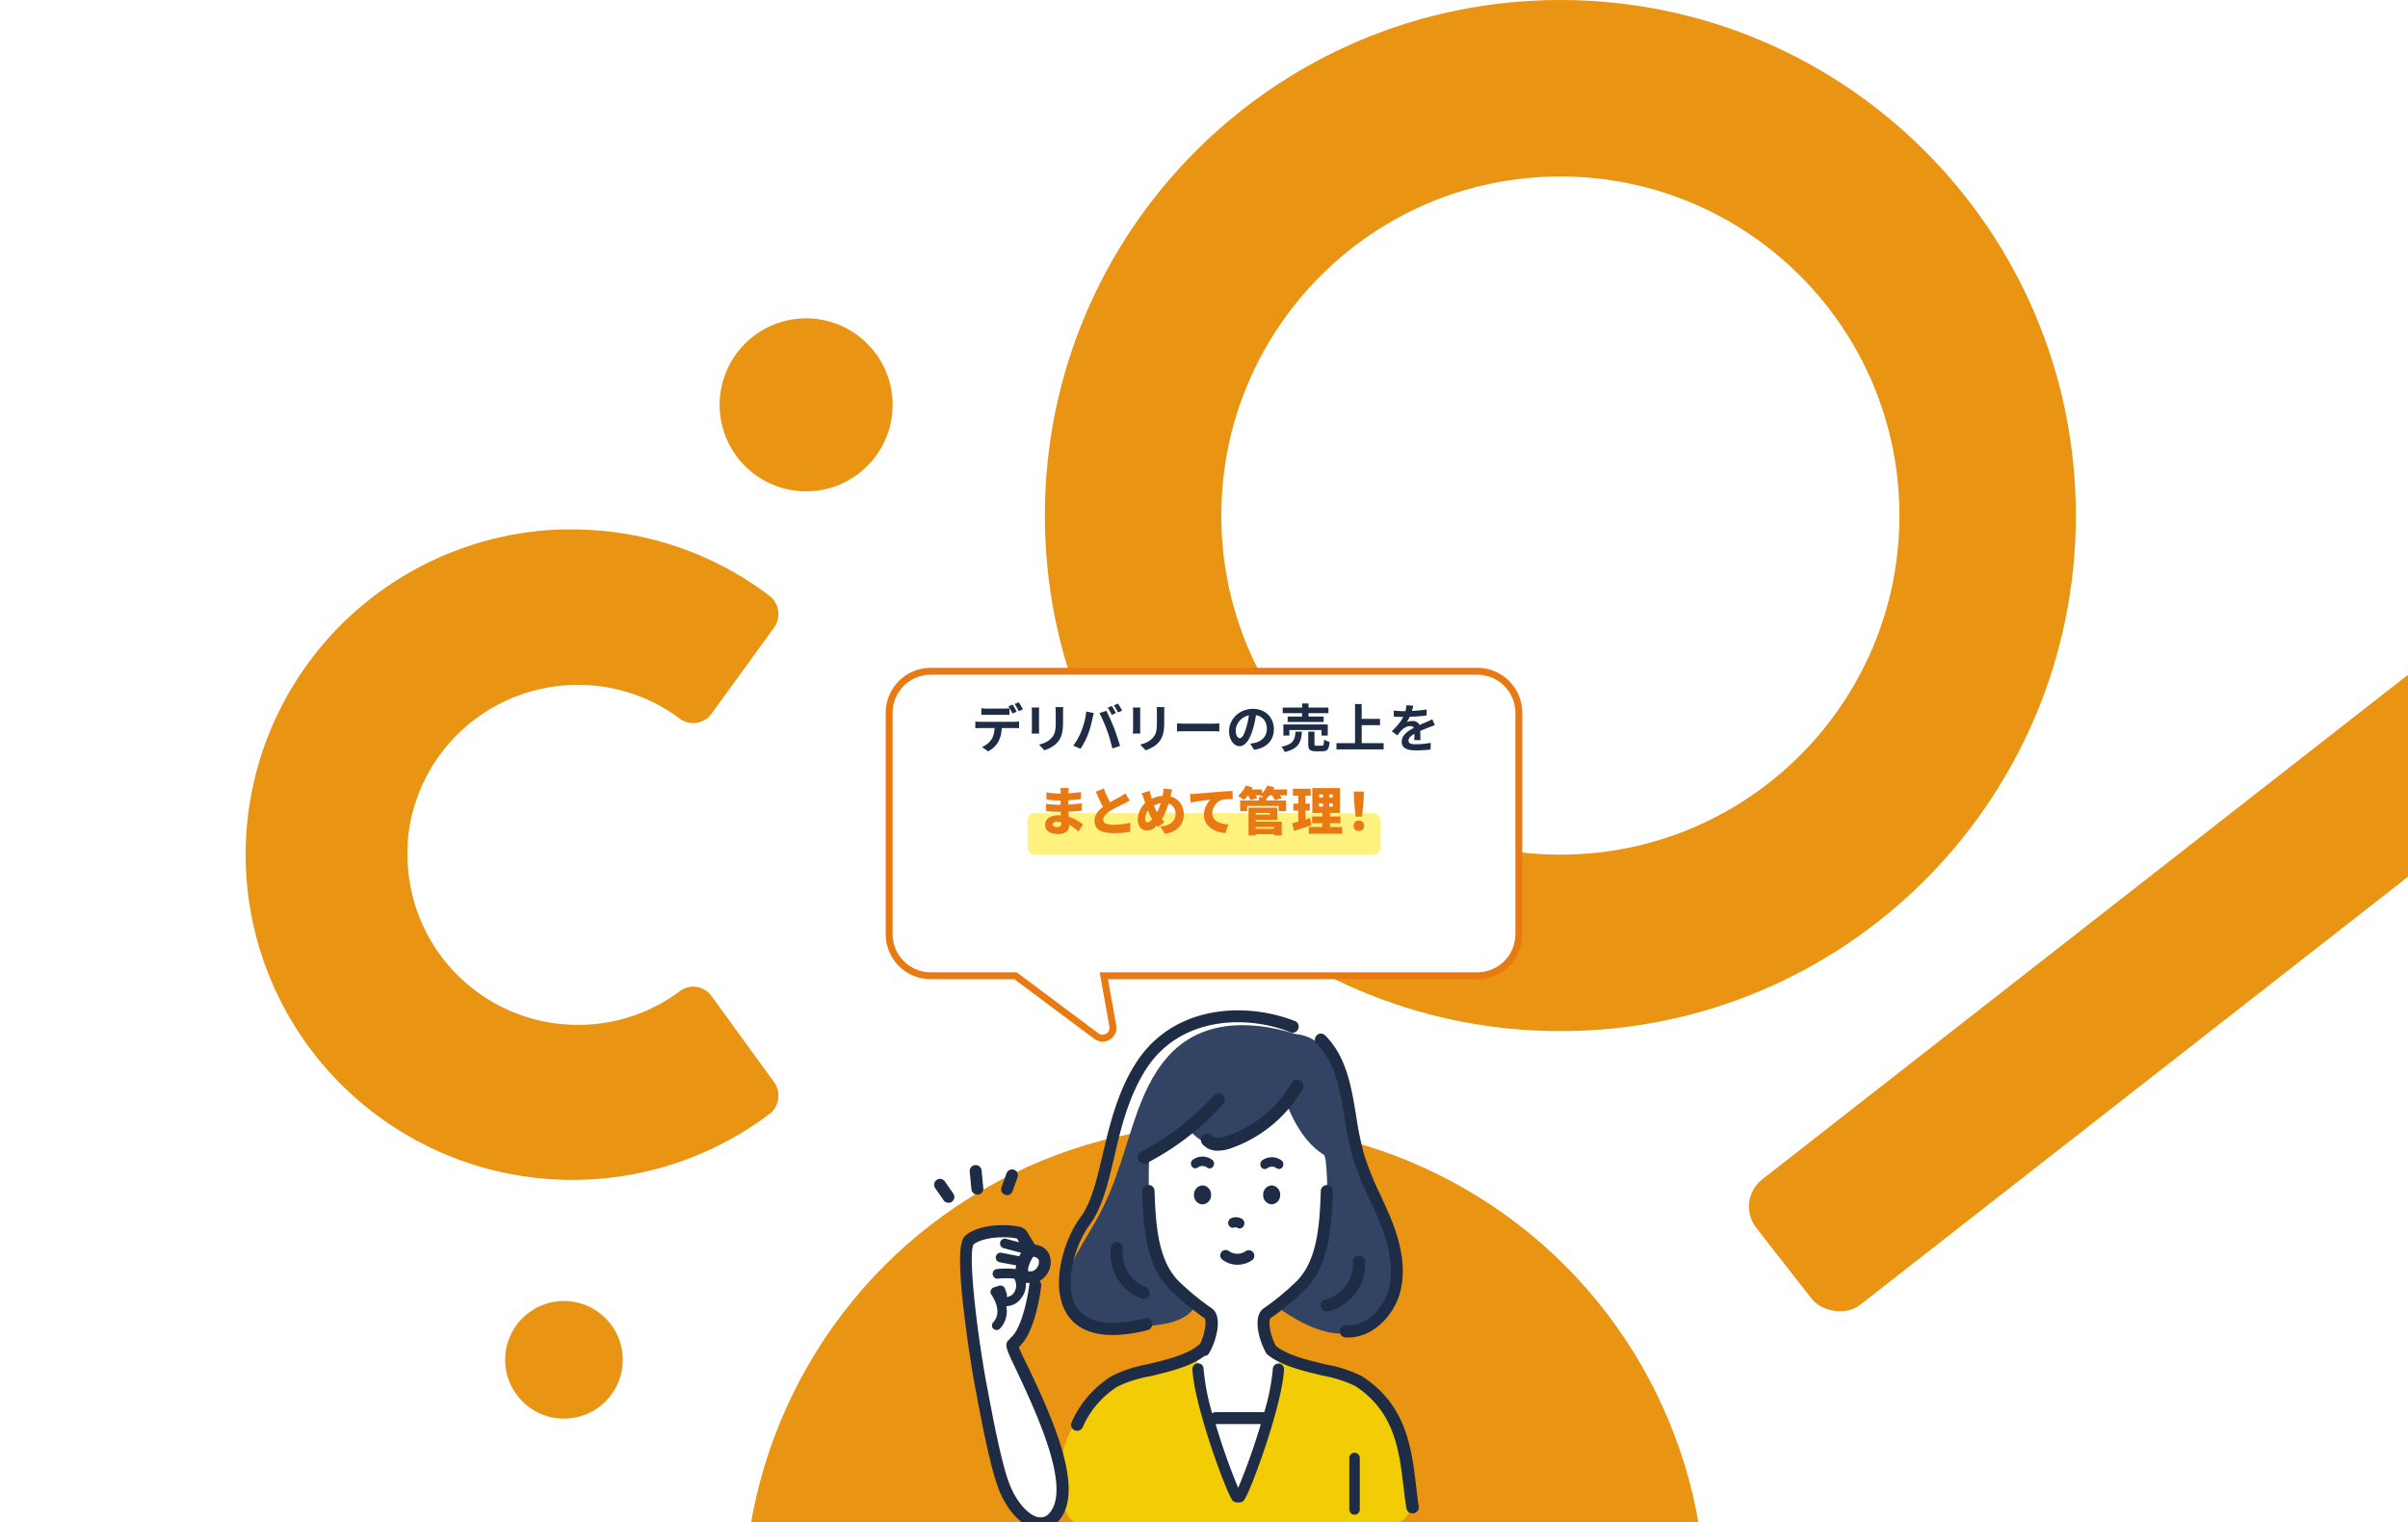 <svg width="696" height="440" fill="none" xmlns="http://www.w3.org/2000/svg"><g clip-path="url(#clip0_18204_45216)"><circle cx="354" cy="464" r="139" fill="#E99413"/><rect x="501.473" y="346.994" width="345.041" height="46" rx="10" transform="rotate(-38 501.473 346.994)" fill="#E99413"/><path fill-rule="evenodd" clip-rule="evenodd" d="M451 298c82.29 0 149-66.71 149-149S533.29 0 451 0 302 66.71 302 149s66.71 149 149 149zm0-51c54.124 0 98-43.876 98-98s-43.876-98-98-98-98 43.876-98 98 43.876 98 98 98z" fill="#E99413"/><circle cx="163" cy="393" r="17" fill="#E99413"/><circle cx="233" cy="117" r="25" fill="#E99413"/><path d="M167.126 197.93a48.89 48.89 0 0129.059 9.546 6.571 6.571 0 009.217-.848l18.139-24.989a6.688 6.688 0 00-.889-9.252 93.892 93.892 0 00-51.084-19.166 99.883 99.883 0 00-13.289 0 94.712 94.712 0 00-41.431 13.129 94.242 94.242 0 00-31.132 30.22 93.76 93.76 0 00-14.233 40.906 93.652 93.652 0 005.684 42.92 94.008 94.008 0 0024.394 35.835 94.547 94.547 0 0037.935 21.153 94.834 94.834 0 0043.433 1.988 94.627 94.627 0 0039.723-17.6 6.725 6.725 0 00.889-9.288l-18.139-24.953a6.514 6.514 0 00-4.431-2.337 6.534 6.534 0 00-4.786 1.49 48.769 48.769 0 01-23.025 9.14 50.555 50.555 0 01-13.549-.184 49.416 49.416 0 01-27.627-14.079 49.052 49.052 0 01-13.721-27.718 49.76 49.76 0 010-14.264 49.112 49.112 0 0116.687-29.832 49.506 49.506 0 0132.176-11.817z" fill="#E99413"/><path d="M301.983 439.916c-2.743 1.286-10.347-2.97-12.617-11.785-2.27-8.815-9.042-47.178-9.042-47.178l-.851-22.019s5.031-3.461 9.344-3.461a14.852 14.852 0 018.286 3.461s4.502 1.627 4.502 4.427a10.961 10.961 0 01-2.421 5.675s-1.343 9.647-2.081 11.955a47.425 47.425 0 01-3.973 7.226s9.459 22.7 11.085 27.542c1.627 4.843 5.94 20.298-2.232 24.157zm55.353-7.416s-5.221-14.244-7.472-20.6a115.495 115.495 0 01-3.783-17.024l-.114-3.613a10.372 10.372 0 003.557-6.243c.264-3.499 1.059-4.086-.927-5.94-1.987-1.853-8.872-5.315-10.972-9.193a58.636 58.636 0 01-5.542-20.562 130.088 130.088 0 01-.473-14.944s13.468-9.459 14.301-9.95c.832-.492 27.674-7.567 27.674-7.567l11.123 17.933s-.624 14.584-1.267 18.916a41.614 41.614 0 01-12.523 22.53c-3.783 2.913-6.205 3.575-5.769 7.812a11.144 11.144 0 005.031 7.567 103.994 103.994 0 01-2.459 13.677c-1.305 3.934-5.921 20.808-7.075 23.229a12.609 12.609 0 01-3.31 3.972z" fill="#fff"/><path d="M357.88 440.465h-44.605c-3.253 0-5.41-2.176-5.675-6.11-.265-3.935-.284-14.698-.284-14.698.814-7.17 11.086-20.6 20.619-22.833a169.937 169.937 0 0017.933-5.675s1.041 11.35 1.684 14.377c.643 3.027 9.723 26.937 9.723 26.937a114.642 114.642 0 005.278-10.423c.983-2.819 6.545-21.489 6.753-23.683.208-2.195.529-6.3.529-6.3s17.177 4.73 20.165 5.883c2.989 1.154 12.069 7.567 14.188 14.566a116.503 116.503 0 013.783 21.168c0 2.516-1.362 6.715-5.864 6.715l-44.227.076z" fill="#F2CC05"/><path d="M374.639 298.876c-14.66-4.597-28.375-3.537-37.285 6.715-8.909 10.253-10.782 25.084-16.438 38.703-5.656 13.62-12.617 19.333-12.012 26.673.605 7.339 6.678 14.395 14.528 13.052 7.85-1.343 18.746.284 22.7-7.567 0 0-12.712-8.739-13.582-21.848-.53-6.923-.663-13.87-.398-20.808l12.012-6.772s4.238 5.05 8.872 3.651c4.635-1.4 12.958-7.17 18.746-12.031 0 0 3.481 10.687 10.915 15.133 1.135 1.059 1.57 20.808-.756 26.653-2.327 5.845-12.939 17.157-12.939 17.157s13.014 10.159 21.659 7.302c8.645-2.856 15.739-10.158 13.053-20.505-2.687-10.348-10.745-27.675-13.015-39.536-2.27-11.86-5.448-24.913-16.06-25.972z" fill="#324364"/><path d="M388.645 323.146a96.66 96.66 0 002.345 11.35 88.399 88.399 0 004.956 12.334c1.003 2.156 2.043 4.388 2.932 6.601 3.027 7.435 3.784 13.583 2.611 18.803-1.362 5.675-6.337 11.123-12.315 10.783a1.776 1.776 0 00-1.891 1.646 1.734 1.734 0 00.42 1.295 1.74 1.74 0 001.225.596h.719c7.453 0 13.525-6.715 15.133-13.449 1.457-5.959.549-12.807-2.761-20.941-.946-2.289-1.987-4.559-3.008-6.753a86.457 86.457 0 01-4.767-11.842 94.458 94.458 0 01-2.251-11.009c-1.381-8.437-2.819-17.176-8.967-23.324a1.738 1.738 0 10-2.459 2.459c5.448 5.372 6.735 13.185 8.078 21.451zm-15.287-10.176a34.809 34.809 0 01-18.916 15.398c-1.154.378-3.235.87-4.105-.133a1.893 1.893 0 00-2.611-.17 1.893 1.893 0 00-.17 2.611 5.68 5.68 0 004.427 1.891 11.77 11.77 0 003.613-.643 38.613 38.613 0 0020.808-17.025 1.892 1.892 0 00-.454-2.572 1.888 1.888 0 00-2.592.643zm-41.807 23.132a77.538 77.538 0 0022-17.024 1.892 1.892 0 00-.132-2.611 1.892 1.892 0 00-2.611.133 74.277 74.277 0 01-20.959 16.249 1.892 1.892 0 00-.795 2.478c.159.299.396.55.686.726.289.177.621.272.96.276.298-.002.591-.08.851-.227zm18.894-.851a4.712 4.712 0 00-5.788 0 1.455 1.455 0 00-.171 1.892 1.298 1.298 0 001.022.511c.306-.008.6-.122.832-.322a2.331 2.331 0 012.421 0 1.26 1.26 0 00.99.342 1.253 1.253 0 00.902-.531 1.458 1.458 0 00-.208-1.892zm20.224 2.081a1.454 1.454 0 00-.17-1.891 4.708 4.708 0 00-5.789 0 1.511 1.511 0 00-.17 1.891 1.276 1.276 0 00.903.522 1.27 1.27 0 00.988-.333 2.33 2.33 0 012.422 0c.237.205.538.319.851.322a1.246 1.246 0 00.965-.511zm-23.092 5.259a2.612 2.612 0 00-2.459 2.743 2.576 2.576 0 00.657 1.884 2.595 2.595 0 001.802.859 2.609 2.609 0 002.459-2.724 2.626 2.626 0 00-2.459-2.762zm19.991 0a2.612 2.612 0 00-2.459 2.743 2.588 2.588 0 00.664 1.872 2.599 2.599 0 001.795.852 2.596 2.596 0 001.783-.858 2.595 2.595 0 00.657-1.866 2.608 2.608 0 00-2.44-2.743zm-10.706 12.146c.193-.047.394-.047.586 0 .238.188.53.294.833.302a1.343 1.343 0 001.097-.586 1.551 1.551 0 00-.246-2.081 3.39 3.39 0 00-3.235-.321 1.512 1.512 0 00-.813 1.891 1.342 1.342 0 001.778.795z" fill="#1F2C46"/><path d="M321.64 385.834a41.194 41.194 0 0010.082-1.437 1.733 1.733 0 001.293-1.44c.03-.227.015-.458-.044-.679a1.724 1.724 0 00-2.119-1.249c-6.81 1.741-15.719 2.63-19.484-2.988-4.199-6.281-.756-18.236 3.575-24.043 3.632-4.862 5.316-12.012 7.113-19.579 1.892-8.304 4.181-17.706 9.326-25.613 9.591-14.698 28.28-15.738 41.616-10.479a1.727 1.727 0 001.34-.019 1.75 1.75 0 00.93-.965 1.76 1.76 0 00-.984-2.251c-14.565-5.675-35.09-4.521-45.759 11.823-5.485 8.399-7.774 18.122-9.798 26.71-1.778 7.566-3.311 14.017-6.508 18.292-4.842 6.488-8.928 20.222-3.688 28.053 1.91 2.932 5.712 5.864 13.109 5.864zm31.38-23.966a1.59 1.59 0 00.341 2.232 7.247 7.247 0 004.332 1.419 7.41 7.41 0 004.18-1.287 1.623 1.623 0 00.398-2.232 1.63 1.63 0 00-2.233-.397 4.214 4.214 0 01-4.785 0 1.582 1.582 0 00-1.171-.33 1.594 1.594 0 00-1.062.595z" fill="#1F2C46"/><path d="M322.982 358.954a1.74 1.74 0 00-1.892 1.457 14.093 14.093 0 008.948 14.981c.187.037.38.037.567 0a1.715 1.715 0 001.646-1.154 1.727 1.727 0 00-.474-1.87 1.71 1.71 0 00-.585-.343 10.685 10.685 0 01-6.659-11.198 1.725 1.725 0 00-1.551-1.873zm60.136 16.608a1.742 1.742 0 00-1.362 2.043 1.738 1.738 0 001.702 1.4h.359a14.047 14.047 0 008.028-5.304 14.05 14.05 0 002.736-9.224 1.76 1.76 0 00-.183-.662 1.757 1.757 0 00-1.026-.871 1.734 1.734 0 00-.683-.075 1.738 1.738 0 00-1.2.609 1.736 1.736 0 00-.408 1.283 10.646 10.646 0 01-7.963 10.801z" fill="#1F2C46"/><path d="M349.46 391.094c2.062-3.424 4.105-10.707.776-12.977a77.597 77.597 0 01-9.591-7.888c-5.826-5.959-6.601-15.739-6.942-26.067a1.746 1.746 0 00-.583-1.25 1.738 1.738 0 00-1.309-.434 1.74 1.74 0 00-1.683 1.778c.359 11.067 1.229 21.546 7.945 28.375a79.233 79.233 0 0010.082 8.342c.587.587.246 4.446-1.381 7.567a1.377 1.377 0 00-.473.284c-3.234 2.743-9.325 4.199-14.717 5.485a36.55 36.55 0 00-10.498 3.519 30.051 30.051 0 00-11.35 13.242 1.739 1.739 0 00.889 2.288c.224.106.471.158.719.152a1.763 1.763 0 001.589-1.022 26.485 26.485 0 0110.044-11.747 35.596 35.596 0 019.459-2.989c5.523-1.324 11.747-2.799 15.663-5.845a1.662 1.662 0 001.361-.813zm60.636 44.434c-.303-1.892-.549-3.935-.795-6.072-1.305-10.915-2.762-23.286-15.492-31.629a36.716 36.716 0 00-10.48-3.461c-5.259-1.249-11.199-2.686-14.49-5.316-1.892-3.216-2.232-7.453-1.646-8.058a78.272 78.272 0 0010.12-8.342c6.697-6.848 7.567-17.328 7.926-28.375a1.728 1.728 0 00-.47-1.241 1.72 1.72 0 00-1.213-.537 1.755 1.755 0 00-1.797 1.683c-.322 10.329-1.116 20.109-6.942 26.067a77.488 77.488 0 01-9.572 7.888c-3.33 2.27-1.306 9.459.756 12.977.057.087.121.169.19.246 3.877 3.292 10.404 4.843 16.173 6.224a36.05 36.05 0 019.364 2.988c11.35 7.453 12.674 18.482 13.941 29.132.265 2.156.492 4.199.833 6.204.063.406.269.776.581 1.044.313.267.71.413 1.121.413h.284a1.738 1.738 0 001.608-1.835z" fill="#1F2C46"/><path d="M369.574 394.082a1.601 1.601 0 00-1.166.424 1.598 1.598 0 00-.517 1.128 62.23 62.23 0 01-2.478 12.503h-14.055a1.703 1.703 0 00-1.003.322 66.166 66.166 0 01-2.478-12.901 1.585 1.585 0 00-1.042-1.456 1.592 1.592 0 00-.623-.095 1.605 1.605 0 00-1.551 1.664c.416 10.196 9.458 34.882 11.483 37.833a1.623 1.623 0 001.343.7h.813a1.594 1.594 0 001.324-.7c2.081-3.026 11.085-27.712 11.501-37.833a1.605 1.605 0 00-1.551-1.589zm-11.69 35.942a185.86 185.86 0 01-6.526-18.463h13.071a184.616 184.616 0 01-6.545 18.444v.019zm33.629-10.16a1.514 1.514 0 00-1.513 1.514v14.868a1.513 1.513 0 103.027 0v-14.868c0-.402-.16-.787-.444-1.07a1.51 1.51 0 00-1.07-.444zm-108.992-74.606h.151a1.7 1.7 0 001.532-1.892l-.491-5.107a1.692 1.692 0 00-.625-1.158 1.672 1.672 0 00-1.267-.355 1.7 1.7 0 00-1.532 1.891l.492 5.089a1.7 1.7 0 001.74 1.532zm7.981.039c.18.074.373.112.567.113a1.683 1.683 0 001.589-1.135l1.457-4.029a1.7 1.7 0 00-1.022-2.175 1.725 1.725 0 00-2.175 1.021l-1.438 4.029a1.69 1.69 0 00.055 1.302 1.676 1.676 0 00.967.874zm-17.403-3.86a1.698 1.698 0 00-1.092-.706 1.699 1.699 0 00-1.708 2.635l2.441 3.519a1.732 1.732 0 001.399.737c.346.005.684-.101.965-.302a1.702 1.702 0 00.435-2.365l-2.44-3.518zm21.4 47.879l.378-.397c4.427-4.313 5.921-16.004 6.073-17.309a1.657 1.657 0 00-.473-1.4 6.204 6.204 0 002.062-1.891 5.97 5.97 0 00.605-6.054 4.938 4.938 0 00-3.991-2.535c-.511-.794-1.892-3.026-2.308-3.783a3.398 3.398 0 00-2.422-1.437c-2.913-.663-10.744-.965-15.133 2.364-1.456 1.116-2.837 3.783-.7 22.113a384.038 384.038 0 002.668 18.595l.17 1.079c.208 1.04.435 2.251.681 3.594 1.646 8.796 4.142 22.075 6.658 28.374 2.516 6.3 6.81 10.669 10.972 11.35.365.028.732.028 1.097 0a6.947 6.947 0 005.297-2.591c7.718-9.023-2.649-30.929-8.834-44.019-1.211-2.402-2.384-4.88-2.8-6.053zm5.675-25.386a2.654 2.654 0 01-.435 2.421 2.251 2.251 0 01-2.194 1.078h-.303c-.341-.435.303-2.686 1.381-4.199a1.762 1.762 0 011.475.7h.076zm3.235 73.245a3.259 3.259 0 01-3.197 1.324c-2.875-.473-6.28-4.257-8.286-9.213-2.402-5.92-4.937-19.521-6.469-27.656a235.231 235.231 0 00-.681-3.594l-.17-1.021c-2.743-16.079-4.71-34.844-3.197-37.398 3.462-2.516 10.744-2.213 12.56-1.627l.606 1.041-3.784-1.003a1.4 1.4 0 00-1.702 1.003 1.4 1.4 0 001.002 1.702l5.032 1.343a9.591 9.591 0 00-.529.984l-5.127-.984a1.365 1.365 0 00-1.627 1.097 1.365 1.365 0 001.098 1.627l4.767.908a5.095 5.095 0 00-.114 1.059 25.88 25.88 0 00-5.41 0 1.365 1.365 0 00-1.267 1.495 1.415 1.415 0 001.494 1.286 21.057 21.057 0 014.748 0 3.787 3.787 0 010 3.916 2.727 2.727 0 01-2.005 1.343h-.208a1.332 1.332 0 000-1.041l-.454-1.305a1.403 1.403 0 00-1.741-.87l-1.475.473a1.42 1.42 0 00-.908.889 1.399 1.399 0 00.208 1.249c.132.208 3.424 4.804.53 7.926a1.379 1.379 0 000 1.891c.256.241.594.376.946.379a1.429 1.429 0 001.021-.454 7.353 7.353 0 001.778-6.451h.133a5.374 5.374 0 004.294-2.478 6.09 6.09 0 001.229-4.237h1.041a1.487 1.487 0 000 .283c-.398 3.254-2.043 12.296-5.108 15.285l-1.04 1.078a2.029 2.029 0 00-.397.643c-.379 1.135-.001 2.232 3.121 8.664 5.013 10.82 15.625 33.085 9.288 40.444z" fill="#1F2C46"/><g filter="url(#filter0_dd_18204_45216)"><path fill-rule="evenodd" clip-rule="evenodd" d="M269 179c-6.627 0-12 5.373-12 12v64c0 6.627 5.373 12 12 12h24.516l23.386 17.452c2.182 1.628 5.229-.257 4.747-2.935L319.036 267H427c6.627 0 12-5.373 12-12v-64c0-6.627-5.373-12-12-12H269z" fill="#fff"/><path d="M293.516 267l.598-.801-.266-.199h-.332v1zm23.386 17.452l.598-.801-.598.801zm4.747-2.935l-.984.177.984-.177zM319.036 267v-1h-1.196l.212 1.177.984-.177zM258 191c0-6.075 4.925-11 11-11v-2c-7.18 0-13 5.82-13 13h2zm0 64v-64h-2v64h2zm11 11c-6.075 0-11-4.925-11-11h-2c0 7.18 5.82 13 13 13v-2zm24.516 0H269v2h24.516v-2zm-.598 1.801l23.386 17.453 1.196-1.603-23.386-17.452-1.196 1.602zm23.386 17.453c2.909 2.17 6.972-.343 6.329-3.915l-1.968.355c.321 1.786-1.71 3.042-3.165 1.957l-1.196 1.603zm6.329-3.915l-2.613-14.516-1.968.354 2.613 14.517 1.968-.355zM427 266H319.036v2H427v-2zm11-11c0 6.075-4.925 11-11 11v2c7.18 0 13-5.82 13-13h-2zm0-64v64h2v-64h-2zm-11-11c6.075 0 11 4.925 11 11h2c0-7.18-5.82-13-13-13v2zm-158 0h158v-2H269v2z" fill="#E97A13"/></g><rect x="297" y="235" width="102" height="12" rx="2" fill="#FFF27F"/><path d="M283.647 204.675c.48.075 1.095.12 1.605.12h4.905c.51 0 1.11-.045 1.62-.12v1.935c-.51-.03-1.095-.045-1.62-.045h-4.905c-.51 0-1.155.015-1.605.045v-1.935zm-1.74 3.84c.45.06.975.09 1.44.09h9.825c.315 0 .975-.03 1.365-.09v1.95c-.375-.03-.945-.045-1.365-.045h-3.615c-.09 1.545-.42 2.805-.96 3.855-.525 1.05-1.68 2.205-3.015 2.88l-1.755-1.275c1.065-.405 2.115-1.26 2.715-2.145.615-.93.87-2.055.93-3.315h-4.125c-.435 0-1.02.03-1.44.06v-1.965zm10.77-4.875c.375.555.9 1.5 1.185 2.055l-1.2.525c-.315-.615-.78-1.515-1.185-2.085l1.2-.495zm1.77-.675c.39.57.945 1.515 1.215 2.04l-1.2.525c-.315-.63-.795-1.5-1.2-2.07l1.185-.495zm12.871 1.395c-.03.42-.06.9-.06 1.5v2.97c0 3.225-.63 4.62-1.74 5.85-.99 1.08-2.55 1.815-3.645 2.16l-1.56-1.65c1.485-.345 2.7-.915 3.6-1.89 1.035-1.125 1.23-2.25 1.23-4.59v-2.85c0-.6-.03-1.08-.09-1.5h2.265zm-6.96.12c-.03.345-.045.675-.045 1.155v5.07c0 .375.015.96.045 1.305h-2.175c.015-.285.075-.87.075-1.32v-5.055c0-.285-.015-.81-.06-1.155h2.16zm21.003-.45c.375.555.9 1.5 1.185 2.055l-1.2.525c-.315-.615-.765-1.515-1.17-2.085l1.185-.495zm1.77-.675c.39.57.945 1.515 1.215 2.04l-1.2.51c-.3-.615-.795-1.5-1.2-2.055l1.185-.495zm-10.59 7.98c.675-1.68 1.245-3.795 1.425-5.7l2.19.45c-.135.435-.3 1.17-.36 1.5-.21 1.05-.75 3.12-1.275 4.515-.54 1.455-1.425 3.165-2.22 4.29l-2.1-.885c.945-1.23 1.83-2.85 2.34-4.17zm7.41-.315c-.57-1.575-1.545-3.795-2.175-4.935l1.995-.645c.615 1.155 1.65 3.465 2.22 4.92.525 1.35 1.32 3.75 1.74 5.235l-2.22.72c-.42-1.785-.96-3.675-1.56-5.295zm16.612-6.66c-.03.42-.06.9-.06 1.5v2.97c0 3.225-.63 4.62-1.74 5.85-.99 1.08-2.55 1.815-3.645 2.16l-1.56-1.65c1.485-.345 2.7-.915 3.6-1.89 1.035-1.125 1.23-2.25 1.23-4.59v-2.85c0-.6-.03-1.08-.09-1.5h2.265zm-6.96.12c-.03.345-.045.675-.045 1.155v5.07c0 .375.015.96.045 1.305h-2.175c.015-.285.075-.87.075-1.32v-5.055c0-.285-.015-.81-.06-1.155h2.16zm10.594 4.575c.54.045 1.635.09 2.415.09h8.055c.705 0 1.365-.06 1.755-.09v2.355c-.36-.015-1.125-.075-1.755-.075h-8.055c-.855 0-1.86.03-2.415.075v-2.355zm27.997 1.665c0 3.165-1.935 5.4-5.715 5.985l-1.125-1.785c.57-.06.99-.15 1.395-.24 1.92-.45 3.42-1.83 3.42-4.02 0-2.07-1.125-3.615-3.15-3.96-.21 1.275-.465 2.655-.9 4.065-.9 3.03-2.19 4.89-3.825 4.89-1.665 0-3.045-1.83-3.045-4.365 0-3.465 3-6.42 6.885-6.42 3.72 0 6.06 2.58 6.06 5.85zm-11.025.375c0 1.515.6 2.25 1.185 2.25.63 0 1.215-.945 1.83-2.97.345-1.11.63-2.385.795-3.63-2.475.51-3.81 2.7-3.81 4.35zm19.19-4.005v-.975h-5.61v-1.62h5.61v-1.185h1.845v1.185h5.76v1.62h-5.76v.975h4.38v1.56h-10.41v-1.56h4.185zm7.41 5.49h-1.8v-1.59h-9.3v1.59h-1.725v-3.195h12.825v3.195zm-9.315-1.125h1.86c-.24 3.015-.9 4.92-4.995 5.895-.165-.465-.615-1.17-.975-1.545 3.555-.69 3.93-2.04 4.11-4.35zm6.105 4.065h1.5c.495 0 .585-.255.645-1.785.36.285 1.125.555 1.605.675-.195 2.16-.66 2.715-2.07 2.715h-1.935c-1.74 0-2.175-.51-2.175-2.115v-3.555h1.8v3.54c0 .465.09.525.63.525zm13.02-.75h6.345v1.8h-13.635v-1.8h5.37v-11.295h1.92v4.29h5.295v1.815h-5.295v5.19zm14.913-10.8c-.075.375-.18.87-.375 1.5 1.425-.075 2.925-.21 4.245-.435l-.015 1.74c-1.425.21-3.27.33-4.89.375a10.473 10.473 0 01-.855 1.53c.39-.18 1.2-.3 1.695-.3.915 0 1.665.39 1.995 1.155.78-.36 1.41-.615 2.025-.885.585-.255 1.11-.495 1.665-.78l.75 1.74c-.48.135-1.275.435-1.785.63-.675.27-1.53.6-2.445 1.02.015.84.045 1.95.06 2.64h-1.8c.045-.45.06-1.17.075-1.83-1.125.645-1.725 1.23-1.725 1.98 0 .825.705 1.05 2.175 1.05 1.275 0 2.94-.165 4.26-.42l-.06 1.935c-.99.135-2.835.255-4.245.255-2.355 0-4.095-.57-4.095-2.505 0-1.92 1.8-3.12 3.51-4.005-.225-.375-.63-.51-1.05-.51-.84 0-1.77.48-2.34 1.035-.45.45-.885.99-1.395 1.65l-1.605-1.2c1.575-1.455 2.64-2.79 3.315-4.14h-.195c-.615 0-1.71-.03-2.535-.09v-1.755c.765.12 1.875.18 2.64.18h.72c.165-.6.27-1.185.3-1.725l1.98.165z" fill="#1F2C46"/><path d="M304.271 238.245c0 .495.495.75 1.275.75.765 0 1.185-.21 1.185-.975 0-.105 0-.255-.015-.435-.36-.06-.735-.09-1.125-.09-.84 0-1.32.33-1.32.75zm4.665-10.5c-.045.315-.09.735-.105 1.095 0 .12-.015.27-.015.435 1.155-.06 2.34-.18 3.645-.39l-.015 2.07c-.9.135-2.22.255-3.66.315-.015.435-.015.855-.015 1.245a54.007 54.007 0 003.9-.345l-.015 2.13c-1.32.135-2.415.225-3.84.27.03.48.06.99.09 1.5 1.845.54 3.24 1.5 4.11 2.235l-1.305 2.025c-.735-.705-1.65-1.425-2.685-1.95v.3c0 1.41-1.14 2.37-3.12 2.37-2.535 0-3.84-1.005-3.84-2.67 0-1.605 1.44-2.745 3.825-2.745.255 0 .495.015.735.03l-.045-1.05h-.735c-.795 0-2.52-.075-3.465-.195l-.03-2.13c.93.18 2.835.285 3.525.285h.675c0-.405 0-.825.015-1.23h-.48c-.9 0-2.58-.135-3.6-.27l-.045-2.055c1.125.18 2.76.33 3.63.33h.51v-.51c0-.285-.03-.765-.105-1.095h2.46zm10.089.135a30.625 30.625 0 001.815 3.99c1.095-.63 2.235-1.215 2.88-1.59s1.125-.66 1.56-1.02l1.26 2.1c-.525.315-1.065.615-1.68.915-.885.435-2.655 1.245-3.975 2.085-1.155.765-1.995 1.56-1.995 2.55 0 .99.96 1.455 2.88 1.455 1.485 0 3.525-.255 4.95-.585l-.03 2.625c-1.365.225-2.865.375-4.86.375-3.09 0-5.475-.825-5.475-3.6 0-1.695 1.065-2.94 2.445-3.975-.69-1.29-1.395-2.835-2.055-4.395l2.28-.93zm19.763.27c-.135.435-.3 1.29-.405 1.71-.03.105-.06.225-.075.33 2.31.6 3.855 2.535 3.855 5.19 0 3.285-2.34 5.115-5.415 5.61l-1.395-2.115c3.39-.285 4.44-1.995 4.44-3.615 0-1.5-.765-2.61-2.04-3.045-.495 1.635-1.11 3.255-1.935 4.545.255.285.51.57.765.81l-1.845 1.455c-.135-.165-.27-.3-.39-.45-1.05 1.095-1.83 1.455-2.94 1.455-1.305 0-2.55-1.11-2.55-3.15 0-1.725.81-3.555 2.145-4.8l-.36-1.125c-.18-.57-.36-1.035-.675-1.665l2.385-.75c.09.555.21 1.05.33 1.5.075.255.15.525.225.795a8.77 8.77 0 013.15-.825c.03-.18.06-.345.09-.51.09-.51.135-1.23.12-1.59l2.52.24zm-7.8 8.535c0 .585.24.975.69.975.435 0 .87-.33 1.35-.87-.435-.705-.84-1.575-1.215-2.52-.54.735-.825 1.62-.825 2.415zm2.58-3.885c.27.735.555 1.425.84 1.965.45-.825.81-1.77 1.095-2.67-.735.12-1.38.39-1.935.705zm10.37-3.315c.6-.015 1.26-.045 1.545-.075 1.41-.12 3.675-.3 6.42-.54 1.5-.12 3.27-.225 4.365-.27l.015 2.34c-.78.015-2.055.015-2.88.18-1.62.36-3.015 2.115-3.015 3.9 0 2.205 2.07 3.075 4.665 3.225l-.855 2.52c-3.345-.255-6.21-2.07-6.21-5.265 0-2.055 1.095-3.645 1.905-4.38-1.29.135-3.93.435-5.73.84l-.225-2.475zm24.359 9.525h-5.355v.51h5.355v-.51zm-1.245-4.065h-4.11v.495h4.11v-.495zm-4.11 2.025v.48h7.53v4.005h-2.175v-.36h-5.355v.36h-2.07v-8.04h8.355v3.555h-6.285zm9.06-8.805v1.695h-2.055c.21.315.42.615.54.87l-2.025.54c-.15-.36-.495-.93-.825-1.41h-.69c-.315.39-.63.72-.945 1.005l-.015-.015v.495h5.715v3.09h-2.13v-1.485h-9.09v1.485h-2.04v-3.09h5.445v-.96h1.32a9.947 9.947 0 00-1.08-.525h-1.185c.18.3.345.6.435.84l-1.95.555c-.12-.36-.39-.915-.675-1.395h-.015c-.39.51-.795.975-1.17 1.35a12.91 12.91 0 00-1.77-1.17c.915-.72 1.785-1.89 2.25-3.015l2.025.555c-.09.195-.18.39-.285.585h2.985v1.11a6.726 6.726 0 001.5-2.25l2.07.51c-.09.21-.195.42-.3.63h3.96zm6.675 8.25l.375 2.07a243.593 243.593 0 01-5.055 1.665l-.48-2.22c.495-.12 1.08-.285 1.725-.465v-3.21h-1.41v-1.995h1.41v-2.295h-1.545v-2.01h5.145v2.01h-1.53v2.295h1.26v1.995h-1.26v2.595c.45-.15.915-.285 1.365-.435zm2.595-4.215v.915h1.125v-.915h-1.125zm0-2.595v.9h1.125v-.9h-1.125zm3.96.9v-.9h-1.02v.9h1.02zm0 2.61v-.915h-1.02v.915h1.02zm-.81 5.88h3.51v1.965h-9.66v-1.965h3.915v-1.08h-2.925v-1.95h2.925v-1.02h-2.88v-7.17h7.995v7.17h-2.88v1.02h3.015v1.95h-3.015v1.08zm7.395-2.985l-.45-4.74-.09-2.49h2.94l-.09 2.49-.45 4.74h-1.86zm.93 4.17c-.9 0-1.53-.645-1.53-1.53s.645-1.5 1.53-1.5 1.53.615 1.53 1.5-.645 1.53-1.53 1.53z" fill="#E97A13"/></g><defs><clipPath id="clip0_18204_45216"><path fill="#fff" d="M0 0h696v440H0z"/></clipPath><filter id="filter0_dd_18204_45216" x="232" y="166" width="232" height="156.061" filterUnits="userSpaceOnUse" color-interpolation-filters="sRGB"><feFlood flood-opacity="0" result="BackgroundImageFix"/><feColorMatrix in="SourceAlpha" values="0 0 0 0 0 0 0 0 0 0 0 0 0 0 0 0 0 0 127 0" result="hardAlpha"/><feOffset dy="12"/><feGaussianBlur stdDeviation="12"/><feComposite in2="hardAlpha" operator="out"/><feColorMatrix values="0 0 0 0 0.804 0 0 0 0 0.51 0 0 0 0 0.059 0 0 0 0.2 0"/><feBlend in2="BackgroundImageFix" result="effect1_dropShadow_18204_45216"/><feColorMatrix in="SourceAlpha" values="0 0 0 0 0 0 0 0 0 0 0 0 0 0 0 0 0 0 127 0" result="hardAlpha"/><feOffset dy="3"/><feGaussianBlur stdDeviation="4"/><feComposite in2="hardAlpha" operator="out"/><feColorMatrix values="0 0 0 0 0.804 0 0 0 0 0.51 0 0 0 0 0.059 0 0 0 0.1 0"/><feBlend in2="effect1_dropShadow_18204_45216" result="effect2_dropShadow_18204_45216"/><feBlend in="SourceGraphic" in2="effect2_dropShadow_18204_45216" result="shape"/></filter></defs></svg>